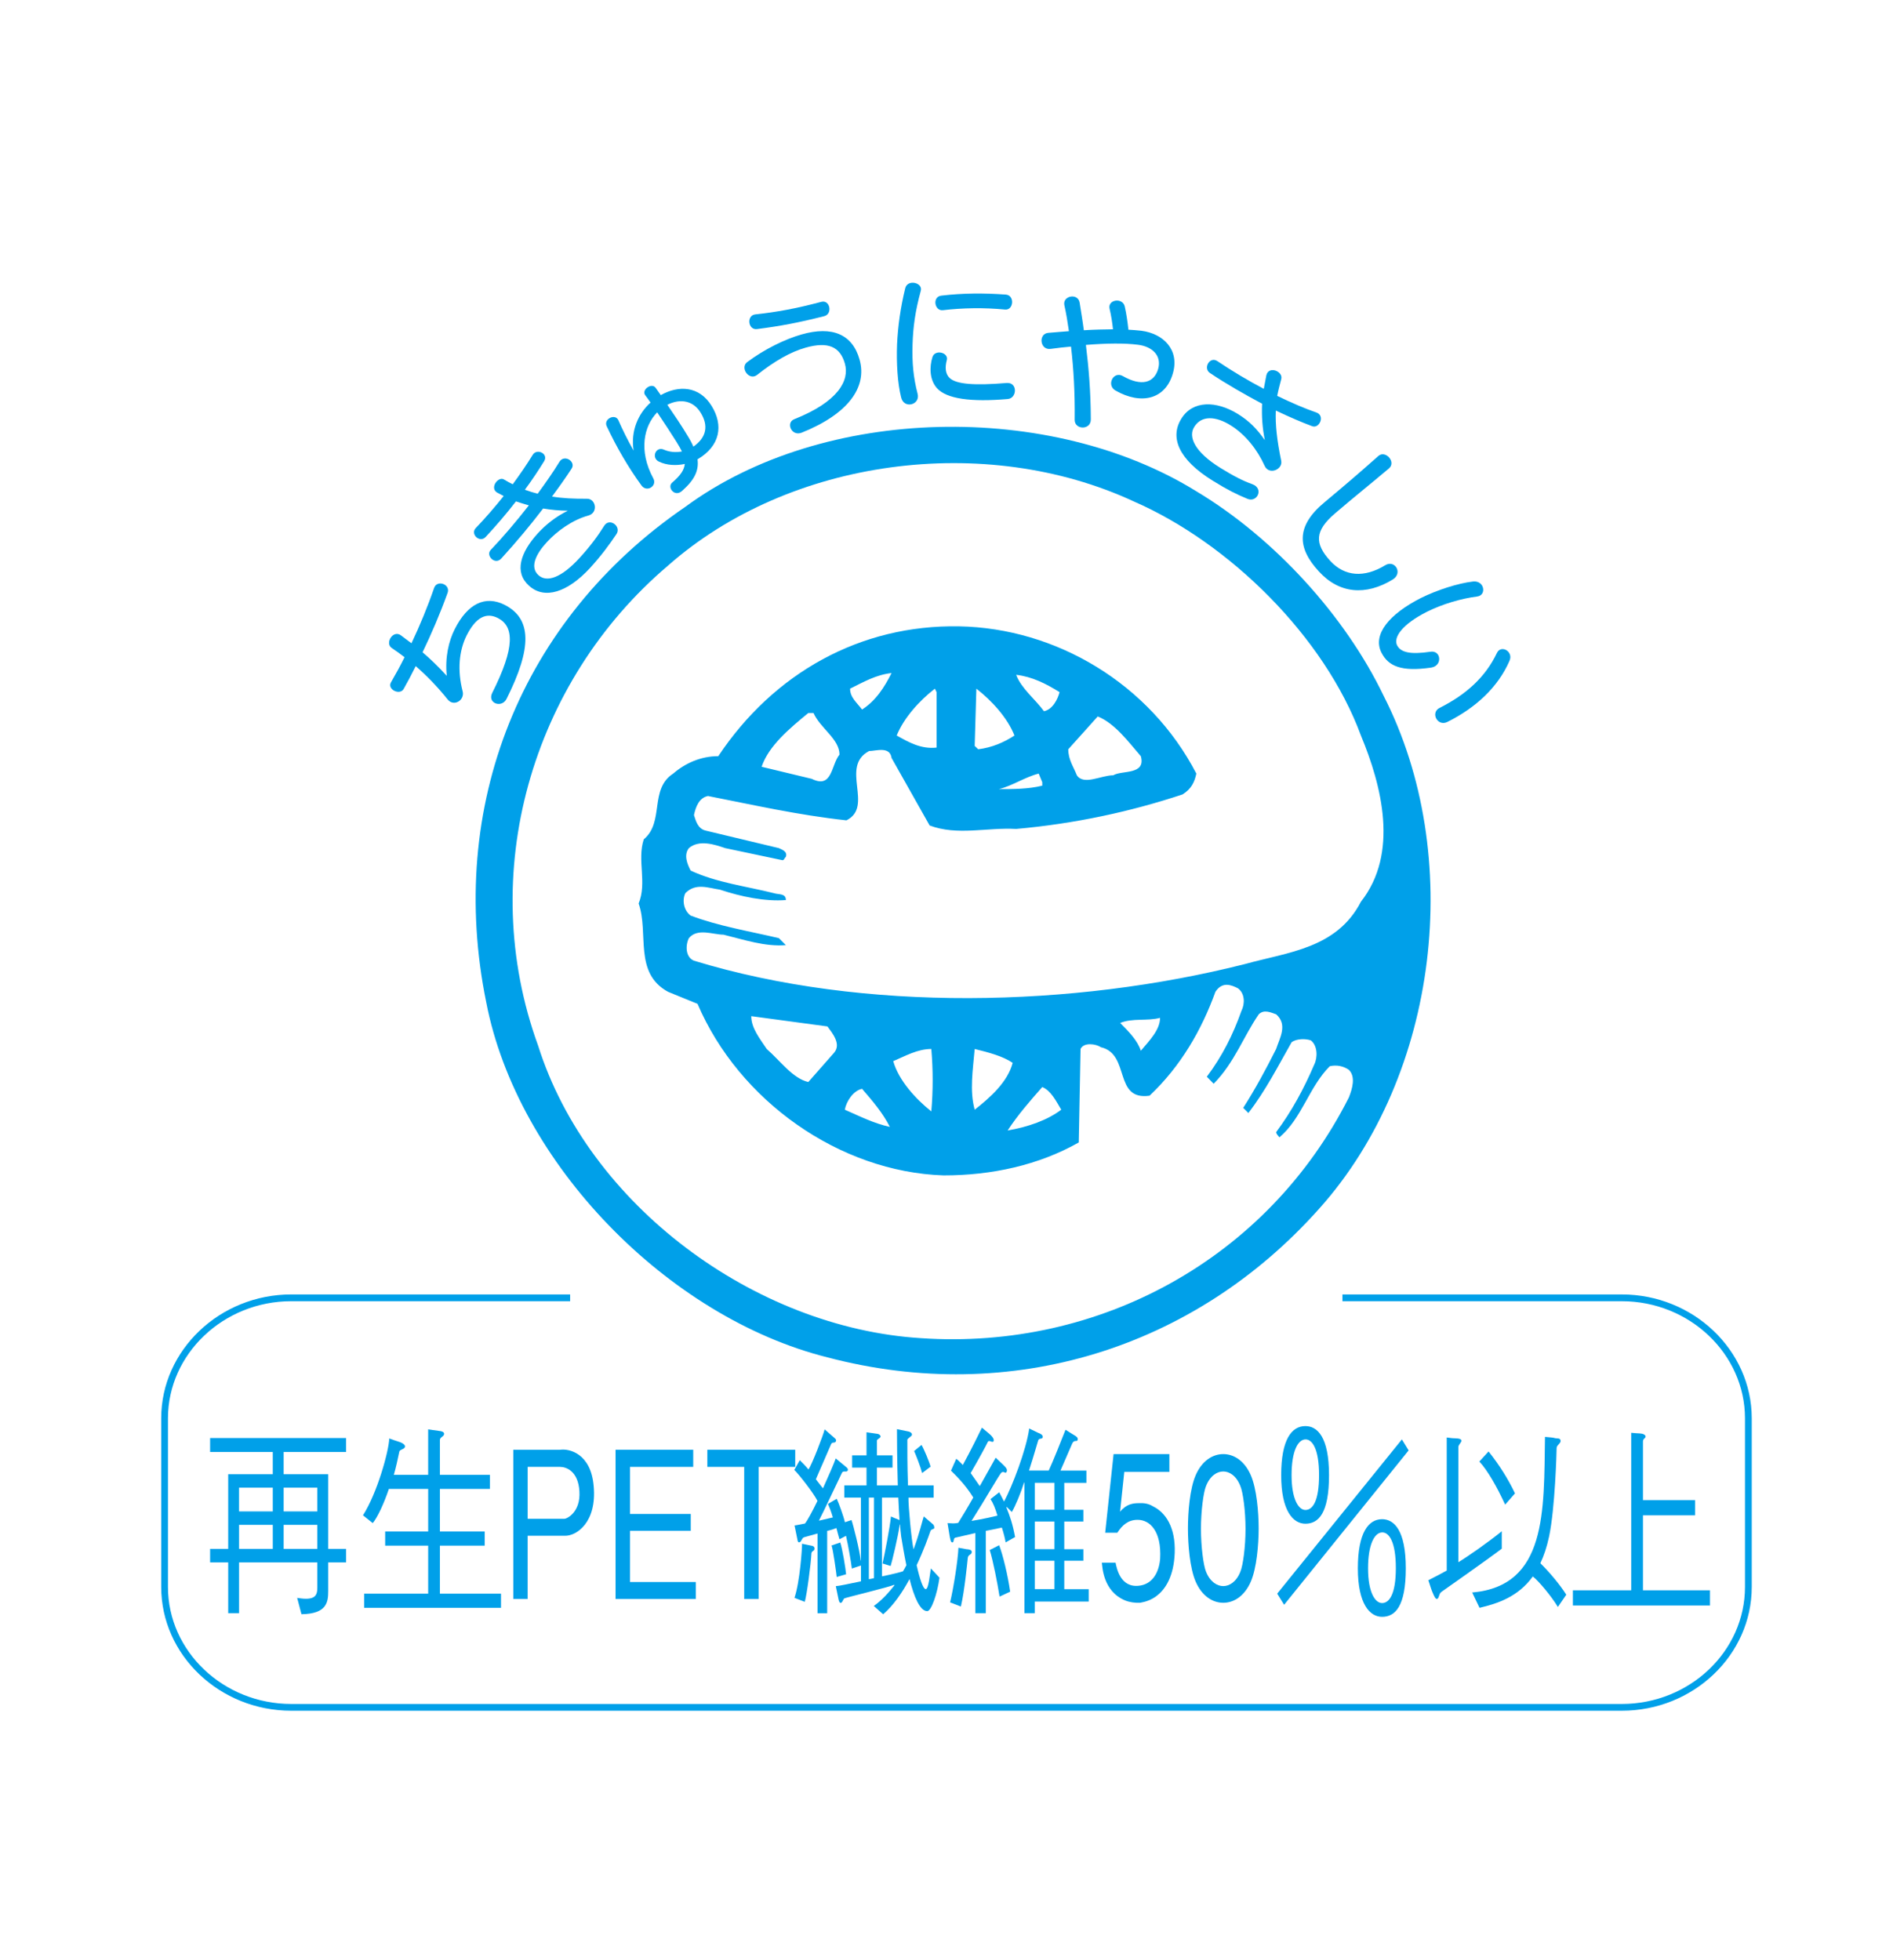 <?xml version="1.0" encoding="utf-8"?>
<!-- Generator: Adobe Illustrator 14.0.0, SVG Export Plug-In  -->
<!DOCTYPE svg PUBLIC "-//W3C//DTD SVG 1.1//EN" "http://www.w3.org/Graphics/SVG/1.1/DTD/svg11.dtd">
<svg version="1.1"
	 xmlns="http://www.w3.org/2000/svg" xmlns:xlink="http://www.w3.org/1999/xlink" xmlns:a="http://ns.adobe.com/AdobeSVGViewerExtensions/3.0/"
	 x="0px" y="0px" width="141px" height="146px" viewBox="0 0.11 141 146" enable-background="new 0 0.11 141 146"
	 xml:space="preserve">
<defs>
</defs>
<path fill="#00A0E9" d="M23.635,115.501h-2.508v-1.789h2.508V115.501L23.635,115.501z M16.998,116.509v3.781h0.809v-3.781h5.828
	v1.875c0,0.563-0.129,1.008-1.5,0.766l0.32,1.219c1.906-0.031,1.992-0.906,1.992-1.742v-2.117h1.332v-1.008h-1.332v-5.563h-3.32
	v-1.656h4.652v-1.039H15.65v1.039h4.668v1.656h-3.32v5.563H15.65v1.008H16.998L16.998,116.509z M20.318,110.938v1.773h-2.512v-1.773
	H20.318L20.318,110.938z M17.807,115.501v-1.789h2.512v1.789H17.807L17.807,115.501z M21.127,110.938h2.508v1.773h-2.508V110.938
	L21.127,110.938z"/>
<path fill="#00A0E9" d="M29.334,109.985c0.16-0.539,0.301-1.211,0.41-1.734c0.047-0.164,0.375-0.164,0.418-0.344
	c0.047-0.164-0.219-0.305-0.371-0.359c-0.152-0.039-0.797-0.273-0.797-0.273c-0.035,0.953-0.887,4.047-1.957,5.727l0.727,0.578
	c0.336-0.398,0.82-1.414,1.203-2.547h2.926v3.172h-3.203v1.055h3.203v3.578h-4.77v1.055h10.195v-1.055h-4.551v-3.578h3.336v-1.055
	h-3.336v-3.172h3.723v-1.047h-3.723v-2.602c0-0.211,0.313-0.25,0.313-0.453c0-0.141-0.176-0.203-0.383-0.219
	c-0.203-0.023-0.805-0.117-0.805-0.117v3.391H29.334L29.334,109.985z"/>
<path fill="#00A0E9" d="M38.232,108.118h3.484c0.688-0.102,2.297,0.273,2.504,2.703c0.25,2.695-1.277,3.734-2.156,3.703h-2.762
	v4.711h-1.07V108.118L38.232,108.118z M39.303,113.259h2.734c0.211,0,1.215-0.508,1.121-2.039c-0.086-1.516-0.984-1.828-1.449-1.828
	h-2.406V113.259L39.303,113.259z"/>
<polygon fill="#00A0E9" points="45.85,108.118 51.635,108.118 51.635,109.392 46.928,109.392 46.928,112.899 51.451,112.899 
	51.451,114.157 46.928,114.157 46.928,117.97 51.826,117.97 51.826,119.235 45.85,119.235 45.85,108.118 "/>
<polygon fill="#00A0E9" points="55.432,109.392 52.686,109.392 52.686,108.118 59.232,108.118 59.232,109.392 56.506,109.392 
	56.506,119.235 55.432,119.235 55.432,109.392 "/>
<path fill="#00A0E9" d="M69.541,111.681v-0.906h-1.91c-0.055-1.5-0.047-2.852-0.047-3.398c0-0.109,0.344-0.266,0.344-0.383
	c0-0.125-0.121-0.203-0.242-0.234l-0.875-0.18c0,0.508,0.008,2.367,0.063,4.195h-1.555v-1.328h1.16v-0.914h-1.16v-1.102
	c0-0.102,0.27-0.188,0.27-0.297s-0.121-0.188-0.227-0.203l-0.82-0.117v1.719h-1.07v0.914h1.07v1.328h-1.652v0.906h1.234v4.688h-0.02
	c-0.055-0.711-0.547-2.641-0.68-3.016l-0.492,0.164c-0.09-0.43-0.473-1.477-0.609-1.75l-0.652,0.383
	c0.102,0.234,0.25,0.602,0.363,1.008c-0.098,0.023-0.566,0.133-1.039,0.242c0.289-0.539,1.629-3.398,1.719-3.57
	c0.094-0.188,0.344-0.008,0.422-0.156c0.066-0.117-0.047-0.227-0.125-0.281l-0.762-0.633c-0.102,0.313-0.512,1.266-0.949,2.227
	c-0.086-0.086-0.285-0.367-0.531-0.672c0.266-0.609,1.043-2.391,1.133-2.609c0.102-0.211,0.246-0.047,0.348-0.195
	c0.074-0.148-0.023-0.211-0.129-0.305l-0.699-0.609c-0.078,0.367-0.965,2.68-1.203,2.984c-0.281-0.328-0.512-0.555-0.648-0.688
	l-0.41,0.727c0.34,0.32,1.426,1.703,1.727,2.305c-0.391,0.813-0.781,1.516-0.93,1.688c-0.375,0.07-0.688,0.141-0.777,0.141
	l0.219,1.078c0.016,0.141,0.074,0.219,0.172,0.164c0.117-0.023,0.156-0.313,0.313-0.359c0.063-0.016,0.492-0.133,1.008-0.281v5.938
	h0.719v-6.133c0.23-0.047,0.539-0.148,0.688-0.211c0.07,0.305,0.164,0.594,0.227,0.836l0.488-0.258
	c0.152,0.656,0.371,1.914,0.434,2.438l0.68-0.227v1.18c-0.898,0.188-1.668,0.352-1.875,0.359l0.211,1.016
	c0.035,0.133,0.082,0.273,0.191,0.219c0.109-0.047,0.156-0.305,0.246-0.328c0.184-0.078,3.289-0.828,3.703-1.008l0.016,0.039
	c-0.441,0.555-0.922,1.102-1.535,1.539l0.695,0.617c0.758-0.648,1.426-1.617,1.965-2.625c0.328,1.305,0.773,2.391,1.32,2.391
	c0.297,0,0.746-1.273,0.91-2.492l-0.641-0.688c-0.074,0.406-0.164,1.539-0.383,1.539c-0.199,0-0.453-0.781-0.676-1.781
	c0.52-1.102,0.867-2.078,1.031-2.555c0.047-0.125,0.238-0.133,0.277-0.188c0.027-0.086-0.02-0.242-0.082-0.297l-0.695-0.594
	c-0.074,0.195-0.359,1.398-0.762,2.453c-0.156-0.672-0.391-3.234-0.379-3.852H69.541L69.541,111.681z M64.717,111.681H65.1v6
	c-0.109,0.031-0.266,0.063-0.383,0.078V111.681L64.717,111.681z M65.693,111.681h1.219c0.02,0.633,0.063,1.18,0.09,1.672
	c-0.07-0.016-0.641-0.266-0.641-0.266c-0.063,0.766-0.484,2.891-0.625,3.5l0.602,0.188c0.086-0.25,0.559-2.195,0.68-3.094h0.02
	c0.02,0.344,0.059,0.641,0.086,0.898c0.098,0.57,0.219,1.336,0.387,2.141c-0.078,0.156-0.168,0.313-0.254,0.453
	c-0.137,0.047-0.777,0.219-1.563,0.375V111.681L65.693,111.681z M59.943,119.446c0.16-0.547,0.457-2.82,0.496-3.617
	c0.016-0.172,0.219-0.172,0.227-0.305c0.02-0.156-0.055-0.219-0.172-0.25l-0.754-0.156c0.008,0.336-0.16,2.836-0.563,4.031
	L59.943,119.446L59.943,119.446z M61.936,115.251c0.109,0.234,0.359,2.055,0.387,2.344l0.699-0.203
	c-0.035-0.406-0.281-1.938-0.438-2.367L61.936,115.251L61.936,115.251z M68.088,108.212c0.137,0.289,0.496,1.234,0.598,1.641
	l0.629-0.477c-0.082-0.328-0.512-1.359-0.676-1.617L68.088,108.212L68.088,108.212z"/>
<path fill="#00A0E9" d="M77.078,110.579h1.461v2.008h-1.461V110.579L77.078,110.579z M73.139,106.47
	c-0.27,0.555-0.773,1.586-1.422,2.781c-0.184-0.172-0.277-0.305-0.492-0.461l-0.391,0.883c0.492,0.492,1.059,1.039,1.66,2
	c-0.422,0.75-0.883,1.508-1.121,1.891c-0.32,0.063-0.477,0.031-0.797,0.016l0.152,0.93c0.047,0.242,0.082,0.539,0.223,0.508
	c0.125-0.031,0.043-0.313,0.207-0.352l1.492-0.344v5.969h0.777v-6.133l1.197-0.242c0.125,0.383,0.227,0.781,0.281,1.102l0.703-0.398
	c-0.18-0.977-0.375-1.531-0.648-2.211l0.031-0.031l0.375,0.375c0.281-0.484,0.641-1.352,0.914-2.195h0.023v9.734h0.773v-0.867h4.016
	v-0.922h-1.82v-2.117h1.422v-0.859h-1.422v-2.063h1.422v-0.875h-1.422v-2.008h1.648v-0.914h-1.93l0.875-2.016
	c0.141-0.305,0.344-0.109,0.398-0.25c0.063-0.195-0.109-0.289-0.258-0.375l-0.641-0.398c-0.305,0.773-0.914,2.32-1.25,3.039h-1.469
	c0.359-1.102,0.617-2.047,0.664-2.18c0.063-0.313,0.305-0.102,0.352-0.297c0.039-0.195-0.195-0.281-0.336-0.336l-0.664-0.32
	c-0.219,1.586-1.266,4.313-1.875,5.445c-0.063-0.148-0.234-0.445-0.359-0.695l-0.65,0.508c0.191,0.289,0.352,0.664,0.518,1.234
	c-0.268,0.063-1.123,0.266-1.932,0.391c1.008-1.586,1.932-3.203,2.166-3.523c0.227-0.313,0.352,0.094,0.453-0.141
	c0.086-0.211-0.125-0.375-0.258-0.516l-0.561-0.531c-0.281,0.5-0.73,1.32-1.184,2.117c-0.305-0.43-0.418-0.609-0.68-0.969
	c0.656-1.133,1.168-2.086,1.27-2.305s0.34,0.086,0.43-0.063c0.102-0.172-0.184-0.453-0.336-0.578L73.139,106.47L73.139,106.47z
	 M78.539,115.524h-1.461v-2.063h1.461V115.524L78.539,115.524z M78.539,118.501h-1.461v-2.117h1.461V118.501L78.539,118.501z
	 M71.572,119.798c0.27-1.141,0.484-3.336,0.512-3.609c0.027-0.289,0.281-0.227,0.297-0.445c0.012-0.195-0.27-0.211-0.398-0.219
	l-0.594-0.109c-0.035,0.914-0.371,3.047-0.621,4.07L71.572,119.798L71.572,119.798z M73.721,115.587
	c0.25,0.813,0.576,2.469,0.732,3.469l0.789-0.367c-0.172-1.219-0.547-2.758-0.82-3.461L73.721,115.587L73.721,115.587z"/>
<path fill="#00A0E9" d="M97.234,106.353c-1.031,0-1.805,1.008-1.805,3.656c0,2.656,0.883,3.617,1.805,3.617
	c0.969,0,1.758-0.766,1.758-3.617S98.117,106.353,97.234,106.353L97.234,106.353z M97.25,107.345c0.484,0,1,0.688,1,2.656
	c0,1.961-0.484,2.602-1.016,2.602c-0.516,0-1.031-0.813-1.031-2.594S96.672,107.345,97.25,107.345L97.25,107.345z M102.945,113.29
	c-1.016,0-1.805,1.008-1.805,3.664s0.891,3.609,1.805,3.609c0.969,0,1.766-0.766,1.766-3.609
	C104.711,114.095,103.828,113.29,102.945,113.29L102.945,113.29z M102.961,114.274c0.5,0,1.008,0.695,1.008,2.656
	c0,1.969-0.5,2.609-1.023,2.609s-1.047-0.805-1.047-2.586C101.898,115.165,102.383,114.274,102.961,114.274L102.961,114.274z
	 M95.648,119.665l9.273-11.5l-0.5-0.82l-9.289,11.492L95.648,119.665L95.648,119.665z"/>
<path fill="#00A0E9" d="M107.758,117.118c-0.5,0.273-0.898,0.484-1.367,0.719c0.148,0.438,0.234,0.75,0.328,0.945
	c0.086,0.203,0.211,0.516,0.344,0.438c0.141-0.086,0.109-0.359,0.281-0.5c0.188-0.133,3.516-2.469,4.516-3.234v-1.297
	c-1.063,0.859-2.555,1.898-3.234,2.305v-8.57c0-0.195,0.227-0.336,0.227-0.477c0-0.133-0.18-0.172-0.398-0.18
	s-0.328-0.008-0.695-0.063V117.118L107.758,117.118z M110.188,108.993c0.609,0.648,1.328,1.914,1.922,3.211l0.734-0.836
	c-0.484-1.031-1.164-2.117-1.969-3.125L110.188,108.993L110.188,108.993z M110.203,119.892c1.359-0.32,2.875-0.82,3.969-2.336
	c0.445,0.344,1.398,1.492,1.867,2.273l0.625-0.914c-0.508-0.805-1.313-1.742-1.93-2.344c0.258-0.547,0.484-1.203,0.648-1.984
	c0.445-2.07,0.563-6.344,0.563-6.586c0-0.234,0.297-0.344,0.297-0.531c0-0.203-0.148-0.195-0.383-0.211
	c-0.219-0.055-0.25-0.055-0.781-0.102c-0.086,5.555,0.148,11.109-5.422,11.594L110.203,119.892L110.203,119.892z"/>
<path fill="#00A0E9" d="M121.5,106.853c0.273,0.031,0.406,0.031,0.641,0.047c0.219,0.008,0.43,0.094,0.43,0.234
	s-0.195,0.141-0.195,0.375v4.359h3.883v1.133h-3.883v5.586h4.992v1.133h-10.211v-1.133h4.344V106.853L121.5,106.853z"/>
<path fill="#00A0E9" d="M103.055,51.938c-2.852-5.938-8.141-11.75-13.945-15.227c-10.828-6.711-27.729-6.453-38.061,1.156
	c-12.266,8.391-17.805,22.328-14.832,36.914c2.32,12,13.539,23.477,25.418,26.453c13.678,3.602,27.342-0.648,36.639-11.094
	C107.172,80.196,109.117,63.806,103.055,51.938L103.055,51.938L103.055,51.938z M101.367,67.29c-1.797,3.484-5.422,3.75-8.633,4.641
	c-12.773,3.234-28.389,3.617-41.045-0.25c-0.641-0.258-0.641-1.156-0.379-1.68c0.645-0.773,1.801-0.258,2.578-0.258
	c1.555,0.383,3.098,0.906,4.648,0.781l-0.523-0.523c-2.191-0.516-4.512-0.898-6.57-1.68c-0.52-0.383-0.648-1.156-0.395-1.672
	c0.777-0.781,1.684-0.391,2.582-0.258c1.551,0.516,3.355,0.898,4.906,0.773c0-0.516-0.523-0.391-0.906-0.516
	c-2.066-0.516-4.258-0.781-6.188-1.68c-0.266-0.516-0.52-1.164-0.133-1.672c0.77-0.656,1.934-0.266,2.711,0l4.258,0.898
	c0.129,0,0.129-0.125,0.258-0.258c0.129-0.383-0.258-0.516-0.523-0.641l-5.418-1.297c-0.641-0.133-0.77-0.773-0.906-1.164
	c0.137-0.641,0.391-1.289,1.043-1.422c3.344,0.656,6.699,1.422,10.316,1.813c2.07-1.031-0.52-3.992,1.684-5.164
	c0.512,0,1.547-0.383,1.676,0.516l2.836,5.031c2.063,0.781,4.266,0.133,6.443,0.258c4.391-0.391,8.523-1.289,12.391-2.57
	c0.648-0.398,0.898-0.914,1.031-1.555c-3.484-6.711-10.453-10.836-17.67-10.969c-7.363-0.133-13.809,3.477-17.938,9.672
	c-1.289,0-2.453,0.516-3.355,1.297c-1.801,1.156-0.641,3.617-2.195,4.898c-0.512,1.555,0.258,3.227-0.383,4.781
	c0.777,2.195-0.395,5.164,2.188,6.578l2.199,0.898c3.09,7.227,10.574,12.523,18.328,12.781c3.602,0,7.084-0.766,10.068-2.453
	l0.133-6.969c0.242-0.508,1.141-0.383,1.523-0.125c2.203,0.516,0.914,3.992,3.617,3.609c2.328-2.195,3.883-4.906,4.906-7.742
	c0.516-0.781,1.172-0.516,1.68-0.258c0.523,0.391,0.523,1.156,0.258,1.68c-0.641,1.805-1.422,3.359-2.578,4.906l0.508,0.523
	c1.547-1.563,2.203-3.492,3.359-5.172c0.391-0.391,0.914-0.133,1.297,0c0.891,0.781,0.242,1.805,0,2.578
	c-0.781,1.555-1.547,2.969-2.453,4.391l0.383,0.383c1.289-1.672,2.203-3.484,3.227-5.281c0.391-0.266,1.023-0.266,1.422-0.133
	c0.516,0.391,0.516,1.289,0.258,1.805c-0.773,1.805-1.68,3.484-2.836,5.031c0,0.133,0.133,0.258,0.242,0.391
	c1.68-1.422,2.203-3.75,3.75-5.297c0.523-0.125,1.039,0,1.422,0.266c0.523,0.516,0.258,1.414,0,2.063
	c-6.063,12-18.57,18.836-31.869,17.93c-12.387-0.766-24.781-9.922-28.52-21.797c-4.652-12.781-0.512-27.102,9.676-35.758
	c9.047-7.992,23.617-9.93,34.713-4.773c7.102,3.102,14.188,10.07,16.898,17.43C102.922,58.642,104.211,63.681,101.367,67.29
	L101.367,67.29L101.367,67.29z M86.406,75.938c0,0.898-0.781,1.68-1.43,2.453c-0.25-0.773-0.898-1.422-1.539-2.07
	C84.344,75.938,85.5,76.196,86.406,75.938L86.406,75.938L86.406,75.938z M77.633,81.095c0.648,0.266,1.023,1.031,1.414,1.688
	c-1.023,0.773-2.445,1.281-3.992,1.547C75.82,83.157,76.727,82.126,77.633,81.095L77.633,81.095L77.633,81.095z M72.6,82.782
	c-0.391-1.422-0.133-2.969,0-4.523c1.039,0.258,2.072,0.523,2.83,1.031C75.055,80.72,73.756,81.876,72.6,82.782L72.6,82.782
	L72.6,82.782z M69.369,78.259c0.133,1.555,0.133,3.102,0,4.648c-1.152-0.906-2.441-2.32-2.836-3.742
	C67.432,78.782,68.346,78.259,69.369,78.259L69.369,78.259L69.369,78.259z M66.279,84.063c-1.16-0.25-2.203-0.773-3.355-1.281
	c0.125-0.656,0.648-1.422,1.285-1.555C64.99,82.126,65.764,83.032,66.279,84.063L66.279,84.063L66.279,84.063z M62.146,78.517
	l-1.938,2.203c-1.16-0.266-2.066-1.555-3.098-2.461c-0.512-0.773-1.152-1.547-1.152-2.445l5.676,0.766
	C62.01,77.095,62.662,77.876,62.146,78.517L62.146,78.517L62.146,78.517z M56.729,57.235c0.52-1.555,2.074-2.852,3.48-4.008h0.383
	c0.52,1.156,1.938,1.938,1.938,3.102c-0.637,0.773-0.52,2.57-2.063,1.805L56.729,57.235L56.729,57.235L56.729,57.235z
	 M63.318,51.415c1.027-0.508,1.926-1.031,3.09-1.164c-0.523,1.039-1.164,2.063-2.199,2.719
	C63.818,52.446,63.318,52.071,63.318,51.415L63.318,51.415L63.318,51.415z M66.791,54.907c0.52-1.297,1.68-2.594,2.844-3.492
	l0.125,0.258v4.133C68.6,55.931,67.701,55.415,66.791,54.907L66.791,54.907L66.791,54.907z M77.367,57.743l0.266,0.641v0.258
	c-1.031,0.258-2.203,0.258-3.227,0.258C75.43,58.642,76.344,58.001,77.367,57.743L77.367,57.743L77.367,57.743z M75.688,50.384
	c1.172,0.133,2.203,0.648,3.234,1.289c-0.133,0.523-0.516,1.297-1.164,1.422C77.109,52.196,76.078,51.415,75.688,50.384
	L75.688,50.384L75.688,50.384z M72.861,55.931l-0.262-0.25l0.125-4.266c1.16,0.898,2.33,2.195,2.838,3.492
	C74.789,55.415,73.885,55.806,72.861,55.931L72.861,55.931L72.861,55.931z M79.57,55.931l2.195-2.445
	c1.289,0.516,2.313,1.93,3.211,2.961c0.391,1.422-1.422,1.031-2.055,1.422c-0.914,0-2.195,0.773-2.711,0
	C79.961,57.235,79.57,56.704,79.57,55.931L79.57,55.931L79.57,55.931z"/>
<path fill="#00A0E9" d="M37.576,45.165c2.043,1.031,2.063,3.219,0.148,7.023c-0.359,0.695-1.445,0.32-1.059-0.461
	c1.715-3.406,1.629-4.961,0.41-5.578c-0.859-0.43-1.629-0.063-2.324,1.313c-0.559,1.133-0.695,2.578-0.293,4.141
	c0.184,0.68-0.676,1.203-1.133,0.594c-0.754-0.945-1.555-1.758-2.359-2.461c-0.297,0.602-0.602,1.172-0.902,1.703
	c-0.285,0.5-1.254,0.023-0.938-0.5c0.336-0.586,0.68-1.203,1.008-1.867c-0.328-0.25-0.637-0.477-0.957-0.688
	c-0.523-0.352,0.102-1.391,0.699-0.93c0.27,0.195,0.508,0.391,0.773,0.578c0.613-1.297,1.195-2.695,1.688-4.125
	c0.227-0.633,1.23-0.266,1.004,0.367c-0.566,1.57-1.211,3.07-1.867,4.43c0.574,0.492,1.168,1.055,1.805,1.758
	c-0.145-1.375,0.148-2.602,0.586-3.469C34.834,45.063,36.154,44.454,37.576,45.165L37.576,45.165L37.576,45.165z"/>
<path fill="#00A0E9" d="M42.576,35.024c-0.445,0.68-0.93,1.367-1.461,2.078c0.777,0.133,1.633,0.172,2.602,0.164
	c0.68-0.008,0.863,1.063,0.086,1.258c-1.16,0.32-2.313,1.148-3.063,1.969c-0.813,0.875-1.297,1.859-0.641,2.461
	c0.633,0.586,1.727,0.188,3.059-1.266c0.828-0.898,1.43-1.734,1.824-2.375c0.391-0.688,1.332,0.008,0.93,0.594
	c-0.512,0.758-1.086,1.555-1.961,2.516c-1.676,1.82-3.402,2.383-4.559,1.313c-1.102-1-0.637-2.461,0.672-3.898
	c0.563-0.609,1.281-1.211,2.23-1.68c-0.641-0.008-1.234-0.063-1.84-0.164c-0.93,1.219-1.969,2.469-3.117,3.727
	c-0.473,0.516-1.184-0.234-0.785-0.641c0.879-0.914,1.898-2.117,2.84-3.32c-0.332-0.094-0.637-0.188-0.961-0.297
	c-0.691,0.898-1.469,1.805-2.254,2.648c-0.438,0.477-1.16-0.203-0.75-0.648c0.742-0.773,1.445-1.594,2.09-2.398
	c-0.168-0.086-0.324-0.172-0.488-0.258c-0.586-0.344,0.094-1.25,0.52-0.969c0.191,0.117,0.422,0.242,0.641,0.352
	c0.547-0.75,1.055-1.484,1.48-2.18c0.301-0.531,1.207-0.109,0.859,0.461c-0.41,0.664-0.891,1.391-1.434,2.125
	c0.297,0.109,0.621,0.211,0.953,0.297c0.617-0.844,1.184-1.656,1.605-2.352C42.018,33.907,42.924,34.501,42.576,35.024
	L42.576,35.024L42.576,35.024z"/>
<path fill="#00A0E9" d="M53.006,30.353c0.891,1.445,0.645,2.977-1.051,3.977c0.113,0.859-0.246,1.555-1.16,2.359
	c-0.539,0.484-1.133-0.273-0.73-0.625c0.621-0.531,0.898-0.938,0.941-1.391c-0.648,0.141-1.344,0.102-1.91-0.164
	c-0.605-0.273-0.266-1.141,0.32-0.914c0.445,0.203,0.926,0.234,1.379,0.148c-0.109-0.219-0.246-0.453-0.41-0.719
	c-0.387-0.609-0.926-1.445-1.434-2.195c-0.992,1.016-1.402,2.852-0.297,4.906c0.324,0.563-0.453,1.078-0.859,0.563
	c-1.012-1.383-1.891-2.914-2.605-4.438c-0.254-0.539,0.645-0.977,0.875-0.43c0.305,0.703,0.691,1.477,1.129,2.25
	c-0.23-1.453,0.336-2.75,1.262-3.578c-0.148-0.219-0.289-0.398-0.402-0.555c-0.293-0.398,0.492-0.961,0.785-0.539
	c0.105,0.156,0.238,0.344,0.379,0.539C50.533,28.806,52.08,28.845,53.006,30.353L53.006,30.353L53.006,30.353z M52.186,30.853
	c-0.512-0.852-1.461-1.102-2.48-0.586c0.531,0.773,1.109,1.633,1.473,2.25c0.191,0.305,0.352,0.586,0.465,0.867
	C52.631,32.704,52.787,31.813,52.186,30.853L52.186,30.853L52.186,30.853z"/>
<path fill="#00A0E9" d="M61.186,22.595c0.641-0.164,0.848,0.914,0.203,1.07c-1.977,0.5-3.301,0.742-5,0.961
	c-0.676,0.094-0.805-1.023-0.129-1.094C57.85,23.36,59.268,23.103,61.186,22.595L61.186,22.595L61.186,22.595z M64.025,26.899
	c0.59,2.078-0.883,4.07-4.313,5.445c-0.758,0.297-1.195-0.742-0.559-1c3.285-1.305,4.137-2.891,3.777-4.148
	c-0.355-1.258-1.25-1.656-2.914-1.188c-1.145,0.32-2.34,1.016-3.602,2.016c-0.598,0.5-1.316-0.5-0.77-0.93
	c1.301-0.977,2.852-1.727,4.07-2.07C61.99,24.376,63.498,25.017,64.025,26.899L64.025,26.899L64.025,26.899z"/>
<path fill="#00A0E9" d="M74.914,22.056c0.68,0.047,0.594,1.164-0.039,1.117c-1.568-0.156-3.205-0.125-4.639,0.047
	c-0.641,0.078-0.813-1.023-0.109-1.086C71.697,21.946,73.291,21.938,74.914,22.056L74.914,22.056L74.914,22.056z M68.584,21.774
	c-0.422,1.563-0.57,2.68-0.613,4c-0.043,1.375,0.063,2.461,0.375,3.664c0.227,0.836-1.02,1.172-1.227,0.273
	c-0.266-1.07-0.355-2.531-0.301-3.961c0.063-1.297,0.246-2.703,0.613-4.188C67.623,20.892,68.756,21.173,68.584,21.774
	L68.584,21.774L68.584,21.774z M75.07,29.837c-2.732,0.234-4.568,0-5.291-0.82c-0.559-0.641-0.547-1.594-0.328-2.297
	c0.184-0.609,1.234-0.352,1.07,0.227c-0.148,0.547-0.098,1.023,0.207,1.32c0.496,0.469,1.836,0.578,4.256,0.375
	C75.805,28.579,75.766,29.767,75.07,29.837L75.07,29.837L75.07,29.837z"/>
<path fill="#00A0E9" d="M87.367,27.907c-0.547,1.961-2.367,2.391-4.281,1.297c-0.703-0.406-0.148-1.477,0.547-1.078
	c1.383,0.789,2.328,0.516,2.633-0.531c0.281-1.008-0.461-1.664-1.477-1.797c-1-0.133-2.344-0.117-3.906,0.008
	c0.211,1.719,0.359,3.477,0.367,5.547c0.008,0.813-1.195,0.789-1.203,0.047c0.023-2.047-0.078-3.805-0.273-5.469
	c-0.484,0.039-1,0.102-1.523,0.172c-0.805,0.102-0.922-1.133-0.172-1.195c0.523-0.039,1.047-0.094,1.539-0.125
	c-0.094-0.656-0.195-1.297-0.344-1.961c-0.117-0.688,1.016-0.898,1.141-0.172c0.109,0.695,0.227,1.383,0.313,2.063
	c0.773-0.047,1.492-0.063,2.172-0.07c-0.055-0.531-0.141-1.063-0.25-1.516c-0.18-0.703,0.969-0.875,1.125-0.188
	c0.125,0.547,0.211,1.148,0.273,1.734c0.336,0.016,0.68,0.047,0.969,0.078C86.672,24.97,87.859,26.181,87.367,27.907L87.367,27.907
	L87.367,27.907z"/>
<path fill="#00A0E9" d="M97.734,31.86c-0.781-0.289-1.703-0.688-2.703-1.164c-0.047,1.055,0.086,2.234,0.398,3.734
	c0.141,0.656-0.906,1.102-1.234,0.383c-0.539-1.195-1.406-2.313-2.531-3.016c-1.102-0.688-2.172-0.758-2.711,0.117
	c-0.453,0.711-0.016,1.844,1.961,3.063c1.063,0.656,1.688,0.961,2.359,1.203c0.891,0.32,0.367,1.414-0.375,1.086
	c-0.805-0.336-1.445-0.648-2.555-1.336c-2.57-1.586-3.219-3.234-2.352-4.625c0.844-1.383,2.609-1.344,4.203-0.359
	c0.875,0.539,1.43,1.125,2.016,1.953c-0.188-0.938-0.242-1.789-0.203-2.711c-1.273-0.68-2.641-1.453-3.883-2.289
	c-0.531-0.352-0.016-1.273,0.555-0.883c1.102,0.742,2.281,1.445,3.453,2.063c0.063-0.328,0.125-0.656,0.195-1.023
	c0.18-0.719,1.281-0.273,1.102,0.313c-0.109,0.414-0.219,0.828-0.297,1.234c1.078,0.523,2.086,0.953,2.906,1.234
	C98.727,31.063,98.273,32.071,97.734,31.86L97.734,31.86L97.734,31.86z"/>
<path fill="#00A0E9" d="M103.727,43.29c-1.992,1.211-3.969,1.063-5.492-0.609c-1.609-1.742-1.734-3.375,0.445-5.172
	c1.57-1.313,2.5-2.109,4-3.438c0.516-0.438,1.336,0.461,0.773,0.938c-1.453,1.227-2.484,2.039-4.008,3.344
	c-1.516,1.297-1.555,2.234-0.359,3.547c1.07,1.164,2.531,1.273,4.094,0.32C103.898,41.782,104.523,42.813,103.727,43.29
	L103.727,43.29L103.727,43.29z"/>
<path fill="#00A0E9" d="M107.813,53.892c-0.742,0.375-1.281-0.688-0.594-1.039c1.992-1,3.422-2.297,4.281-4.102
	c0.305-0.633,1.258-0.109,0.93,0.602C111.563,51.337,109.891,52.853,107.813,53.892L107.813,53.892L107.813,53.892z M106.602,49.845
	c-2.203,0.32-3.188-0.086-3.711-1.125c-0.672-1.352,0.602-2.867,2.938-4.055c1.211-0.602,2.789-1.109,3.898-1.234
	c0.844-0.086,1.023,1.023,0.305,1.117c-1.203,0.156-2.57,0.555-3.734,1.133c-1.867,0.938-2.531,1.922-2.234,2.508
	c0.266,0.508,0.93,0.703,2.469,0.477C107.344,48.524,107.469,49.712,106.602,49.845L106.602,49.845L106.602,49.845z"/>
<path fill="#00A0E9" d="M82.32,114.298l0.625-5.859h4.156v1.328h-3.359l-0.313,2.969c0.469-0.586,0.984-0.641,1.414-0.641
	c0.172,0,0.602-0.039,1.047,0.242c0.906,0.445,1.68,1.523,1.609,3.469c-0.063,1.68-0.656,2.711-1.406,3.242
	c-0.367,0.266-0.766,0.398-1.172,0.469c-0.391,0.016-0.781-0.039-1.109-0.172c-1.672-0.688-1.695-2.531-1.742-2.813h1.023
	c0.086,0.398,0.352,1.898,1.773,1.711c0.852-0.102,1.438-0.805,1.547-1.992c0.117-2.07-0.766-2.914-1.672-2.914
	c-0.688,0-1.125,0.359-1.516,0.961H82.32L82.32,114.298z"/>
<path fill="#00A0E9" d="M91.117,118.274c-0.461,0-0.984-0.313-1.289-1.078c-0.188-0.461-0.375-1.852-0.375-3.188
	s0.188-2.727,0.375-3.18c0.305-0.781,0.828-1.094,1.289-1.094c0.445,0,0.977,0.313,1.273,1.094c0.195,0.453,0.383,1.844,0.383,3.18
	s-0.188,2.727-0.383,3.188C92.094,117.962,91.563,118.274,91.117,118.274L91.117,118.274z M91.117,119.517
	c0.781,0,1.578-0.492,2.047-1.57c0.438-1,0.586-2.758,0.586-3.969c0-1.219-0.148-2.969-0.586-3.969
	c-0.469-1.078-1.266-1.57-2.047-1.57c-0.789,0-1.586,0.492-2.055,1.57c-0.438,1-0.578,2.75-0.578,3.969
	c0,1.211,0.141,2.969,0.578,3.969C89.531,119.024,90.328,119.517,91.117,119.517L91.117,119.517z"/>
<path fill="none" stroke="#00A0E9" stroke-width="0.504" d="M99.992,96.798h20.805c5.188,0,9.43,4.047,9.43,8.977v12.563l0,0
	c0,4.938-4.242,8.969-9.43,8.969H21.693c-5.188,0-9.434-4.031-9.434-8.969v-12.563c0-4.93,4.246-8.977,9.434-8.977h20.773"/>
<rect id="_x3C_スライス_x3E__1_" fill="none" width="141" height="146"/>
</svg>
